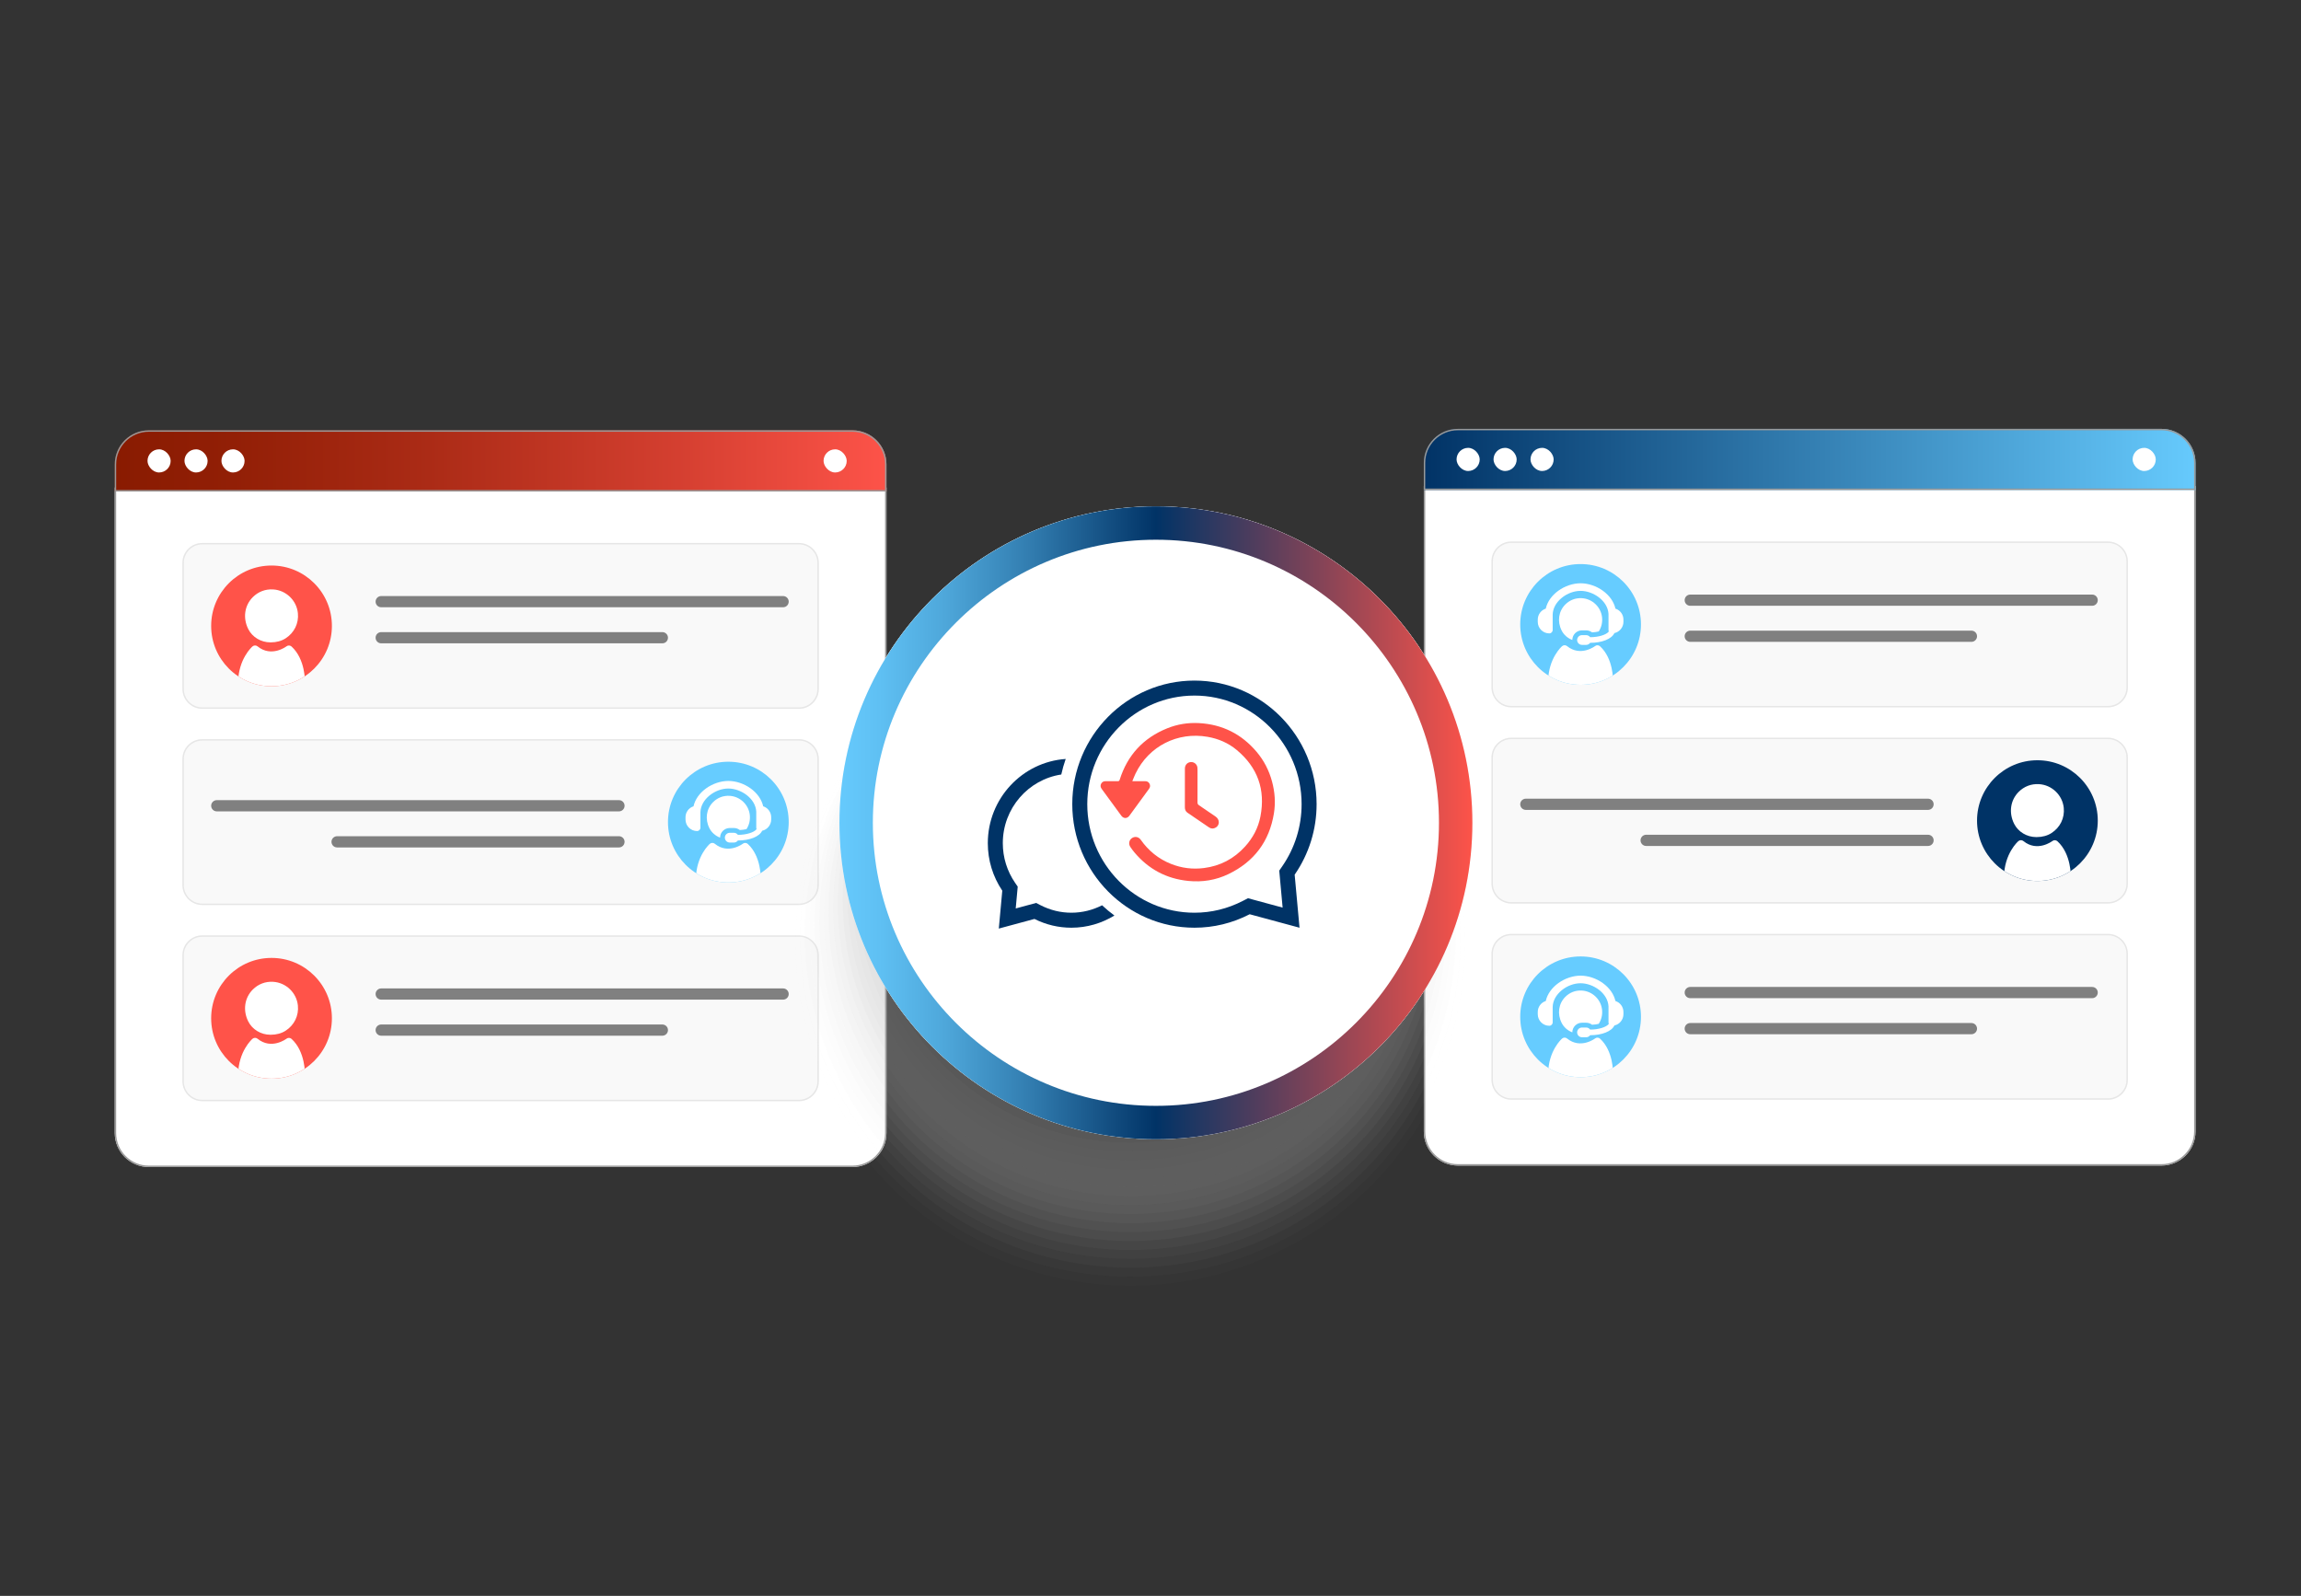 <svg viewBox="0 0 620 430" xmlns:xlink="http://www.w3.org/1999/xlink" xmlns="http://www.w3.org/2000/svg">
  <rect x="0" y="0" width="620" height="430" fill="#333333" stroke="none"/>
  <defs>
    <style>
      .m {
        fill: #383838;
        opacity: .78;
      }

      .n {
        fill: #c7c7c7;
        opacity: .22;
      }

      .o {
        fill: url(#k);
      }

      .p {
        clip-path: url(#i);
      }

      .q {
        fill: #b4b4b4;
        opacity: .293;
      }

      .r {
        opacity: .024;
      }

      .r, .s {
        fill: #f9f9f9;
      }

      .t {
        fill: #252525;
        opacity: .854;
      }

      .u {
        opacity: .098;
      }

      .u, .v {
        fill: #e6e6e6;
      }

      .w {
        clip-path: url(#f);
      }

      .x {
        clip-path: url(#j);
      }

      .y, .z {
        fill: #fff;
      }

      .aa {
        fill: url(#c);
      }

      .ab {
        fill: url(#l);
      }

      .ac {
        fill: #a8a8a8;
        opacity: .341;
      }

      .ad {
        fill: #cdcdcd;
        opacity: .195;
      }

      .ae {
        fill: url(#g);
      }

      .af {
        fill: #c1c1c1;
        opacity: .244;
      }

      .ag {
        fill: #575757;
        opacity: .659;
      }

      .ah {
        fill: #dadada;
        opacity: .146;
      }

      .ai {
        clip-path: url(#h);
      }

      .aj {
        fill: #898989;
        opacity: .463;
      }

      .z {
        opacity: 0;
      }

      .ak {
        fill: #959595;
        opacity: .415;
      }

      .al {
        fill: #0c0c0c;
        opacity: .951;
      }

      .am {
        fill: #5d5d5d;
        opacity: .634;
      }

      .an {
        fill: #036;
      }

      .ao {
        fill: #bbb;
        opacity: .268;
      }

      .ap {
        isolation: isolate;
      }

      .aq {
        fill: #515151;
        opacity: .683;
      }

      .ar {
        fill: #191919;
        opacity: .902;
      }

      .as {
        fill: #2c2c2c;
        opacity: .829;
      }

      .at {
        fill: #6a6a6a;
        opacity: .585;
      }

      .au {
        fill: #6cf;
      }

      .av {
        fill: #f3f3f3;
        opacity: .049;
      }

      .aw {
        fill: #060606;
        opacity: .976;
      }

      .ax {
        fill: #1f1f1f;
        opacity: .878;
      }

      .ay {
        clip-path: url(#d);
      }

      .az {
        fill: #999;
      }

      .ba {
        fill: #4b4b4b;
        opacity: .707;
      }

      .bb {
        mix-blend-mode: multiply;
        opacity: .35;
      }

      .bc {
        fill: #444;
        opacity: .732;
      }

      .bd {
        clip-path: url(#e);
      }

      .be {
        fill: #838383;
        opacity: .488;
      }

      .bf {
        fill: #9b9b9b;
        opacity: .39;
      }

      .bg {
        fill: #aeaeae;
        opacity: .317;
      }

      .bh {
        fill: #707070;
        opacity: .561;
      }

      .bi {
        fill: gray;
      }

      .bj {
        fill: #323232;
        opacity: .805;
      }

      .bk {
        fill: #131313;
        opacity: .927;
      }

      .bl {
        fill: #e0e0e0;
        opacity: .122;
      }

      .bm {
        fill: #d3d3d3;
        opacity: .171;
      }

      .bn {
        fill: #7c7c7c;
        opacity: .512;
      }

      .bo {
        fill: #3e3e3e;
        opacity: .756;
      }

      .bp {
        fill: #a2a2a2;
        opacity: .366;
      }

      .bq {
        fill: #ececec;
        opacity: .073;
      }

      .br {
        fill: #8f8f8f;
        opacity: .439;
      }

      .bs {
        fill: #767676;
        opacity: .537;
      }

      .bt {
        fill: #646464;
        opacity: .61;
      }

      .bu {
        fill: #ff5349;
      }
    </style>
    <linearGradient gradientUnits="userSpaceOnUse" gradientTransform="translate(269.779 248.371) rotate(-180)" y2="124.186" x2="238.856" y1="124.186" x1="30.923" data-name="Nepojmenovaný přechod 27" id="c">
      <stop stop-color="#891b01" offset="0"></stop>
      <stop stop-color="#921f06" offset=".153"></stop>
      <stop stop-color="#ab2b16" offset=".407"></stop>
      <stop stop-color="#d43f30" offset=".729"></stop>
      <stop stop-color="#fd5349" offset="1"></stop>
    </linearGradient>
    <clipPath id="d">
      <circle r="16.266" cy="168.645" cx="73.164" class="bu"></circle>
    </clipPath>
    <clipPath id="e">
      <circle r="16.266" cy="274.37" cx="73.164" class="bu"></circle>
    </clipPath>
    <clipPath id="f">
      <circle r="16.266" cy="221.508" cx="196.25" class="au"></circle>
    </clipPath>
    <linearGradient gradientUnits="userSpaceOnUse" gradientTransform="translate(975.226 247.578) rotate(-180)" y2="123.789" x2="591.58" y1="123.789" x1="383.646" data-name="Nepojmenovaný přechod 7" id="g">
      <stop stop-color="#013366" offset="0"></stop>
      <stop stop-color="#66cafd" offset="1"></stop>
    </linearGradient>
    <clipPath id="h">
      <circle r="16.266" cy="168.249" cx="425.888" class="au"></circle>
    </clipPath>
    <clipPath id="i">
      <circle r="16.266" cy="273.973" cx="425.888" class="au"></circle>
    </clipPath>
    <clipPath id="j">
      <circle r="16.266" cy="221.111" cx="548.974" class="an"></circle>
    </clipPath>
    <linearGradient gradientUnits="userSpaceOnUse" y2="306.965" x2="311.458" y1="136.427" x1="311.458" data-name="Nové políčko přechodu kopie 3" id="k">
      <stop stop-color="#fff" offset="0"></stop>
      <stop stop-color="#e4e5e6" offset="1"></stop>
    </linearGradient>
    <linearGradient gradientUnits="userSpaceOnUse" y2="221.696" x2="396.727" y1="221.696" x1="226.19" data-name="Nepojmenovaný přechod 171" id="l">
      <stop stop-color="#66cafd" offset="0"></stop>
      <stop stop-color="#5fc0f3" offset=".063"></stop>
      <stop stop-color="#4ea7da" offset=".167"></stop>
      <stop stop-color="#327db0" offset=".3"></stop>
      <stop stop-color="#0c4477" offset=".455"></stop>
      <stop stop-color="#013366" offset=".5"></stop>
      <stop stop-color="#fd5349" offset="1"></stop>
    </linearGradient>
  </defs>
  <g class="ap">
    <g data-name="Vrstva 3" id="b">
      <g>
        <g>
          <path d="M30.923,131.371h207.933v173.913c0,5.056-4.105,9.162-9.162,9.162H40.084c-5.056,0-9.162-4.105-9.162-9.162v-173.913h0Z" class="y"></path>
          <path d="M238.478,131.748v173.535c0,4.844-3.941,8.784-8.784,8.784H40.084c-4.844,0-8.784-3.941-8.784-8.784v-173.535h207.178M238.856,131.37H30.923v173.913c0,5.06,4.102,9.162,9.162,9.162h189.61c5.06,0,9.162-4.102,9.162-9.162v-173.913h0Z" class="az"></path>
        </g>
        <g>
          <path transform="translate(269.779 248.371) rotate(180)" d="M30.923,115.951h207.933v7.307c0,5.056-4.105,9.162-9.162,9.162H40.084c-5.056,0-9.162-4.105-9.162-9.162v-7.307h0Z" class="aa"></path>
          <path d="M229.694,116.329c4.844,0,8.784,3.941,8.784,8.784v6.929H31.3v-6.929c0-4.843,3.941-8.784,8.784-8.784h189.61M229.694,115.951H40.084c-5.06,0-9.162,4.102-9.162,9.162v7.307h207.933v-7.307c0-5.06-4.102-9.162-9.162-9.162h0Z" class="az"></path>
        </g>
        <g>
          <rect ry="3.118" rx="3.118" height="6.236" width="6.236" y="121.068" x="39.745" class="y"></rect>
          <rect ry="3.118" rx="3.118" height="6.236" width="6.236" y="121.068" x="49.706" class="y"></rect>
          <rect ry="3.118" rx="3.118" height="6.236" width="6.236" y="121.068" x="59.667" class="y"></rect>
        </g>
        <rect ry="3.118" rx="3.118" height="6.236" width="6.236" y="121.068" x="221.908" class="y"></rect>
        <g>
          <rect ry="5.331" rx="5.331" height="44.675" width="171.464" y="146.308" x="49.157" class="s"></rect>
          <path d="M215.29,146.685c2.732,0,4.954,2.222,4.954,4.954v34.012c0,2.732-2.222,4.954-4.954,4.954H54.489c-2.732,0-4.954-2.222-4.954-4.954v-34.012c0-2.732,2.222-4.954,4.954-4.954h160.802M215.29,146.308H54.489c-2.944,0-5.331,2.387-5.331,5.332v34.012c0,2.945,2.387,5.332,5.331,5.332h160.802c2.944,0,5.331-2.387,5.331-5.332v-34.012c0-2.944-2.387-5.332-5.331-5.332h0Z" class="v"></path>
        </g>
        <g>
          <rect ry="5.331" rx="5.331" height="44.675" width="171.464" y="199.17" x="49.157" class="s"></rect>
          <path d="M215.29,199.547c2.732,0,4.954,2.222,4.954,4.954v34.012c0,2.732-2.222,4.954-4.954,4.954H54.489c-2.732,0-4.954-2.222-4.954-4.954v-34.012c0-2.732,2.222-4.954,4.954-4.954h160.802M215.29,199.17H54.489c-2.944,0-5.331,2.387-5.331,5.332v34.012c0,2.945,2.387,5.332,5.331,5.332h160.802c2.944,0,5.331-2.387,5.331-5.332v-34.012c0-2.944-2.387-5.332-5.331-5.332h0Z" class="v"></path>
        </g>
        <g>
          <g>
            <circle r="16.266" cy="168.645" cx="73.164" class="bu"></circle>
            <g class="ay">
              <path d="M72.854,173.081h.124c1.504,0,2.879-.375,3.977-1.084,2.345-1.512,3.582-4.047,3.311-6.782-.342-3.459-3.221-6.211-6.699-6.4-2.077-.119-3.997.628-5.451,2.083-2.243,2.244-2.721,5.624-1.218,8.61,1.092,2.17,3.43,3.573,5.955,3.573Z" class="y"></path>
              <path d="M78.565,174.206c-.38-.35-.957-.375-1.37-.059-.041.032-4.038,3.072-7.797.01-.403-.329-.981-.319-1.372.022-.155.134-3.778,3.363-3.868,9.651-.005.283.107.562.306.763.204.205.474.318.759.318l15.881-.004c.578,0,1.047-.452,1.065-1.03.008-.253.146-6.236-3.604-9.671Z" class="y"></path>
            </g>
          </g>
          <path d="M211.006,163.621h-108.292c-.834,0-1.51-.676-1.51-1.51s.676-1.51,1.51-1.51h108.292c.834,0,1.51.676,1.51,1.51s-.676,1.51-1.51,1.51Z" class="bi"></path>
          <path d="M178.474,173.34h-75.76c-.834,0-1.51-.676-1.51-1.51s.676-1.51,1.51-1.51h75.76c.834,0,1.51.676,1.51,1.51s-.676,1.51-1.51,1.51Z" class="bi"></path>
        </g>
        <g>
          <g>
            <rect ry="5.331" rx="5.331" height="44.675" width="171.464" y="252.032" x="49.157" class="s"></rect>
            <path d="M215.29,252.41c2.732,0,4.954,2.222,4.954,4.954v34.012c0,2.732-2.222,4.954-4.954,4.954H54.489c-2.732,0-4.954-2.222-4.954-4.954v-34.012c0-2.732,2.222-4.954,4.954-4.954h160.802M215.29,252.032H54.489c-2.944,0-5.331,2.387-5.331,5.332v34.012c0,2.945,2.387,5.332,5.331,5.332h160.802c2.944,0,5.331-2.387,5.331-5.332v-34.012c0-2.944-2.387-5.332-5.331-5.332h0Z" class="v"></path>
          </g>
          <g>
            <g>
              <circle r="16.266" cy="274.37" cx="73.164" class="bu"></circle>
              <g class="bd">
                <path d="M72.854,278.805h.124c1.504,0,2.879-.375,3.977-1.084,2.345-1.512,3.582-4.047,3.311-6.782-.342-3.459-3.221-6.211-6.699-6.4-2.077-.119-3.997.628-5.451,2.083-2.243,2.244-2.721,5.624-1.218,8.61,1.092,2.17,3.43,3.573,5.955,3.573Z" class="y"></path>
                <path d="M78.565,279.93c-.38-.35-.957-.375-1.37-.059-.041.032-4.038,3.072-7.797.01-.403-.329-.981-.319-1.372.022-.155.134-3.778,3.363-3.868,9.651-.005.283.107.562.306.763.204.205.474.318.759.318l15.881-.004c.578,0,1.047-.452,1.065-1.03.008-.253.146-6.236-3.604-9.671Z" class="y"></path>
              </g>
            </g>
            <path d="M211.006,269.345h-108.292c-.834,0-1.51-.676-1.51-1.51s.676-1.51,1.51-1.51h108.292c.834,0,1.51.676,1.51,1.51s-.676,1.51-1.51,1.51Z" class="bi"></path>
            <path d="M178.474,279.064h-75.76c-.834,0-1.51-.676-1.51-1.51s.676-1.51,1.51-1.51h75.76c.834,0,1.51.676,1.51,1.51s-.676,1.51-1.51,1.51Z" class="bi"></path>
          </g>
        </g>
        <g>
          <path d="M166.784,218.616H58.408c-.834,0-1.51-.676-1.51-1.51s.676-1.51,1.51-1.51h108.376c.834,0,1.51.676,1.51,1.51s-.676,1.51-1.51,1.51Z" class="bi"></path>
          <path d="M166.784,228.335h-75.956c-.834,0-1.51-.676-1.51-1.51s.676-1.51,1.51-1.51h75.956c.834,0,1.51.676,1.51,1.51s-.676,1.51-1.51,1.51Z" class="bi"></path>
          <g>
            <circle r="16.266" cy="221.508" cx="196.25" class="au"></circle>
            <g class="w">
              <g>
                <path d="M201.488,227.391c-.369-.339-.928-.363-1.329-.057-.04.031-3.916,2.979-7.562.01-.391-.319-.952-.309-1.331.021-.15.13-3.664,3.261-3.752,9.36-.005.275.104.545.297.74.198.199.459.308.736.308l15.402-.004c.561,0,1.015-.438,1.033-.999.007-.245.142-6.048-3.495-9.379Z" class="y"></path>
                <path d="M205.658,217.26l-.023-.025c-.405-1.817-1.606-3.524-3.381-4.807-1.768-1.277-3.955-2.009-6.001-2.009s-4.233.732-6,2.009c-1.775,1.281-2.976,2.988-3.381,4.805l-.023.025c-1.279.418-2.138,1.604-2.138,2.952v.603c0,1.714,1.395,3.109,3.109,3.109.502,0,.91-.408.91-.91v-4.166c.049-1.653.916-3.251,2.442-4.497,1.467-1.198,3.319-1.885,5.082-1.885,3.39,0,7.325,2.655,7.519,6.211v4.337c0,.131.027.258.081.376l.009.018-.012.016c-.677.883-2.775,1.524-4.988,1.524h-.039l-.01-.014c-.247-.338-.643-.54-1.059-.54h-1.127c-.723,0-1.312.589-1.312,1.312s.589,1.312,1.312,1.312h1.127c.417,0,.813-.202,1.059-.54l.05-.014c3.145,0,5.752-1.046,6.487-2.604l.023-.018c1.402-.319,2.421-1.593,2.421-3.029v-.603c0-1.345-.857-2.531-2.133-2.95Z" class="y"></path>
                <path d="M196.625,223.103h1.127c.574,0,1.133.192,1.589.543.69-.03,1.294-.124,1.801-.248.709-1.087,1.033-2.389.898-3.751-.279-2.819-2.626-5.062-5.46-5.217-1.693-.097-3.258.512-4.443,1.698-1.829,1.83-2.218,4.584-.992,7.018.593,1.179,1.639,2.077,2.878,2.547.006-1.43,1.171-2.591,2.602-2.591Z" class="y"></path>
              </g>
            </g>
          </g>
        </g>
      </g>
      <g>
        <g>
          <path d="M383.646,130.974h207.933v173.913c0,5.056-4.105,9.162-9.162,9.162h-189.61c-5.056,0-9.162-4.105-9.162-9.162v-173.913h0Z" class="y"></path>
          <path d="M591.202,131.352v173.535c0,4.843-3.941,8.784-8.784,8.784h-189.61c-4.844,0-8.784-3.941-8.784-8.784v-173.535h207.178M591.58,130.974h-207.933v173.913c0,5.06,4.102,9.162,9.162,9.162h189.61c5.06,0,9.162-4.102,9.162-9.162v-173.913h0Z" class="az"></path>
        </g>
        <g>
          <path transform="translate(975.226 247.578) rotate(180)" d="M383.646,115.555h207.933v7.307c0,5.056-4.105,9.162-9.162,9.162h-189.61c-5.056,0-9.162-4.105-9.162-9.162v-7.307h0Z" class="ae"></path>
          <path d="M582.418,115.933c4.844,0,8.784,3.941,8.784,8.784v6.929h-207.178v-6.929c0-4.843,3.941-8.784,8.784-8.784h189.61M582.418,115.555h-189.61c-5.06,0-9.162,4.102-9.162,9.162v7.307h207.933v-7.307c0-5.06-4.102-9.162-9.162-9.162h0Z" class="az"></path>
        </g>
        <g>
          <rect ry="3.118" rx="3.118" height="6.236" width="6.236" y="120.671" x="392.468" class="y"></rect>
          <rect ry="3.118" rx="3.118" height="6.236" width="6.236" y="120.671" x="402.43" class="y"></rect>
          <rect ry="3.118" rx="3.118" height="6.236" width="6.236" y="120.671" x="412.391" class="y"></rect>
        </g>
        <rect ry="3.118" rx="3.118" height="6.236" width="6.236" y="120.671" x="574.632" class="y"></rect>
        <g>
          <rect ry="5.331" rx="5.331" height="44.675" width="171.464" y="145.911" x="401.881" class="s"></rect>
          <path d="M568.014,146.289c2.732,0,4.954,2.222,4.954,4.954v34.012c0,2.732-2.222,4.954-4.954,4.954h-160.801c-2.732,0-4.954-2.222-4.954-4.954v-34.012c0-2.732,2.222-4.954,4.954-4.954h160.801M568.014,145.911h-160.801c-2.944,0-5.331,2.387-5.331,5.332v34.012c0,2.944,2.387,5.332,5.331,5.332h160.801c2.945,0,5.331-2.387,5.331-5.332v-34.012c0-2.944-2.387-5.332-5.331-5.332h0Z" class="v"></path>
        </g>
        <g>
          <rect ry="5.331" rx="5.331" height="44.675" width="171.464" y="198.774" x="401.881" class="s"></rect>
          <path d="M568.014,199.151c2.732,0,4.954,2.222,4.954,4.954v34.012c0,2.732-2.222,4.954-4.954,4.954h-160.801c-2.732,0-4.954-2.222-4.954-4.954v-34.012c0-2.732,2.222-4.954,4.954-4.954h160.801M568.014,198.774h-160.801c-2.944,0-5.331,2.387-5.331,5.332v34.012c0,2.944,2.387,5.332,5.331,5.332h160.801c2.945,0,5.331-2.387,5.331-5.332v-34.012c0-2.944-2.387-5.332-5.331-5.332h0Z" class="v"></path>
        </g>
        <g>
          <path d="M563.729,163.225h-108.292c-.834,0-1.51-.676-1.51-1.51s.676-1.51,1.51-1.51h108.292c.834,0,1.51.676,1.51,1.51s-.676,1.51-1.51,1.51Z" class="bi"></path>
          <path d="M531.198,172.944h-75.761c-.834,0-1.51-.676-1.51-1.51s.676-1.51,1.51-1.51h75.761c.834,0,1.51.676,1.51,1.51s-.676,1.51-1.51,1.51Z" class="bi"></path>
        </g>
        <g>
          <g>
            <rect ry="5.331" rx="5.331" height="44.675" width="171.464" y="251.636" x="401.881" class="s"></rect>
            <path d="M568.014,252.013c2.732,0,4.954,2.222,4.954,4.954v34.012c0,2.732-2.222,4.954-4.954,4.954h-160.801c-2.732,0-4.954-2.222-4.954-4.954v-34.012c0-2.732,2.222-4.954,4.954-4.954h160.801M568.014,251.636h-160.801c-2.944,0-5.331,2.387-5.331,5.332v34.012c0,2.944,2.387,5.332,5.331,5.332h160.801c2.945,0,5.331-2.387,5.331-5.332v-34.012c0-2.944-2.387-5.332-5.331-5.332h0Z" class="v"></path>
          </g>
          <g>
            <path d="M563.729,268.949h-108.292c-.834,0-1.51-.676-1.51-1.51s.676-1.51,1.51-1.51h108.292c.834,0,1.51.676,1.51,1.51s-.676,1.51-1.51,1.51Z" class="bi"></path>
            <path d="M531.198,278.668h-75.761c-.834,0-1.51-.676-1.51-1.51s.676-1.51,1.51-1.51h75.761c.834,0,1.51.676,1.51,1.51s-.676,1.51-1.51,1.51Z" class="bi"></path>
          </g>
        </g>
        <g>
          <path d="M519.508,218.219h-108.376c-.834,0-1.51-.676-1.51-1.51s.676-1.51,1.51-1.51h108.376c.834,0,1.51.676,1.51,1.51s-.676,1.51-1.51,1.51Z" class="bi"></path>
          <path d="M519.508,227.938h-75.957c-.834,0-1.51-.676-1.51-1.51s.676-1.51,1.51-1.51h75.957c.834,0,1.51.676,1.51,1.51s-.676,1.51-1.51,1.51Z" class="bi"></path>
        </g>
        <g>
          <circle r="16.266" cy="168.249" cx="425.888" class="au"></circle>
          <g class="ai">
            <g>
              <path d="M431.126,174.133c-.369-.339-.928-.363-1.329-.057-.04.031-3.916,2.979-7.562.01-.391-.319-.952-.309-1.331.021-.15.13-3.664,3.261-3.752,9.36-.005.275.104.545.297.74.198.199.459.308.736.308l15.402-.004c.561,0,1.015-.438,1.033-.999.007-.245.142-6.048-3.495-9.379Z" class="y"></path>
              <path d="M435.295,164.002l-.023-.025c-.405-1.817-1.606-3.524-3.381-4.807-1.768-1.277-3.955-2.009-6.001-2.009s-4.233.732-6,2.009c-1.775,1.281-2.976,2.988-3.381,4.805l-.023.025c-1.279.418-2.138,1.604-2.138,2.952v.603c0,1.714,1.395,3.109,3.109,3.109.502,0,.91-.408.91-.91v-4.166c.049-1.653.916-3.251,2.442-4.497,1.467-1.198,3.319-1.885,5.082-1.885,3.39,0,7.325,2.655,7.519,6.211v4.337c0,.131.027.258.081.376l.009.018-.012.016c-.677.883-2.775,1.524-4.988,1.524h-.039l-.01-.014c-.247-.338-.643-.54-1.059-.54h-1.127c-.723,0-1.312.589-1.312,1.312s.589,1.312,1.312,1.312h1.127c.417,0,.813-.202,1.059-.54l.05-.014c3.145,0,5.752-1.046,6.487-2.604l.023-.018c1.402-.319,2.421-1.593,2.421-3.029v-.603c0-1.345-.857-2.531-2.133-2.95Z" class="y"></path>
              <path d="M426.262,169.845h1.127c.574,0,1.133.192,1.589.543.69-.03,1.294-.124,1.801-.248.709-1.087,1.033-2.389.898-3.751-.279-2.819-2.626-5.062-5.46-5.217-1.693-.097-3.258.512-4.443,1.698-1.829,1.83-2.218,4.584-.992,7.018.593,1.179,1.639,2.077,2.878,2.547.006-1.43,1.171-2.591,2.602-2.591Z" class="y"></path>
            </g>
          </g>
        </g>
        <g>
          <circle r="16.266" cy="273.973" cx="425.888" class="au"></circle>
          <g class="p">
            <g>
              <path d="M431.126,279.857c-.369-.339-.928-.363-1.329-.057-.04.031-3.916,2.979-7.562.01-.391-.319-.952-.309-1.331.021-.15.13-3.664,3.261-3.752,9.36-.005.275.104.545.297.74.198.199.459.308.736.308l15.402-.004c.561,0,1.015-.438,1.033-.999.007-.245.142-6.048-3.495-9.379Z" class="y"></path>
              <path d="M435.295,269.726l-.023-.025c-.405-1.817-1.606-3.524-3.381-4.807-1.768-1.277-3.955-2.009-6.001-2.009s-4.233.732-6,2.009c-1.775,1.281-2.976,2.988-3.381,4.805l-.023.025c-1.279.418-2.138,1.604-2.138,2.952v.603c0,1.714,1.395,3.109,3.109,3.109.502,0,.91-.408.91-.91v-4.166c.049-1.653.916-3.251,2.442-4.497,1.467-1.198,3.319-1.885,5.082-1.885,3.39,0,7.325,2.655,7.519,6.211v4.337c0,.131.027.258.081.376l.009.018-.012.016c-.677.883-2.775,1.524-4.988,1.524h-.039l-.01-.014c-.247-.338-.643-.54-1.059-.54h-1.127c-.723,0-1.312.589-1.312,1.312s.589,1.312,1.312,1.312h1.127c.417,0,.813-.202,1.059-.54l.05-.014c3.145,0,5.752-1.046,6.487-2.604l.023-.018c1.402-.319,2.421-1.593,2.421-3.029v-.603c0-1.345-.857-2.531-2.133-2.95Z" class="y"></path>
              <path d="M426.262,275.569h1.127c.574,0,1.133.192,1.589.543.69-.03,1.294-.124,1.801-.248.709-1.087,1.033-2.389.898-3.751-.279-2.819-2.626-5.062-5.46-5.217-1.693-.097-3.258.512-4.443,1.698-1.829,1.83-2.218,4.584-.992,7.018.593,1.179,1.639,2.077,2.878,2.547.006-1.43,1.171-2.591,2.602-2.591Z" class="y"></path>
            </g>
          </g>
        </g>
        <g>
          <circle r="16.266" cy="221.111" cx="548.974" class="an"></circle>
          <g class="x">
            <path d="M548.664,225.547h.124c1.504,0,2.879-.375,3.977-1.084,2.345-1.512,3.582-4.047,3.311-6.782-.342-3.459-3.221-6.211-6.699-6.4-2.077-.119-3.997.628-5.451,2.083-2.243,2.244-2.721,5.624-1.218,8.61,1.092,2.17,3.43,3.573,5.955,3.573Z" class="y"></path>
            <path d="M554.375,226.672c-.38-.35-.957-.375-1.37-.059-.041.032-4.038,3.072-7.797.01-.403-.329-.981-.319-1.372.022-.155.134-3.778,3.363-3.868,9.651-.005.283.107.562.306.763.204.205.474.318.759.318l15.881-.004c.578,0,1.047-.452,1.065-1.03.008-.253.146-6.236-3.604-9.671Z" class="y"></path>
          </g>
        </g>
      </g>
      <g class="bb">
        <path d="M211.808,256.046h0c.006-33.144,17.695-63.767,46.401-80.333h0c28.707-16.566,64.071-16.559,92.771.018h0c28.7,16.578,46.376,47.207,46.37,80.351h0c-.006,33.144-17.694,63.767-46.401,80.333h0c-28.707,16.567-64.071,16.56-92.771-.018h0c-28.7-16.578-46.376-47.207-46.37-80.351Z" class="z"></path>
        <path d="M213.08,254.907h0c.006-32.69,17.452-62.893,45.765-79.232h0c28.313-16.339,63.192-16.332,91.499.018h0c28.307,16.35,45.741,46.56,45.734,79.249h0c-.006,32.69-17.452,62.893-45.765,79.232h0c-28.313,16.339-63.192,16.333-91.499-.018h0c-28.307-16.35-45.741-46.56-45.734-79.25Z" class="r"></path>
        <path d="M214.352,253.768h0c.006-32.235,17.209-62.018,45.129-78.13h0c27.919-16.112,62.314-16.105,90.227.018h0c27.913,16.123,45.105,45.913,45.098,78.148h0c-.006,32.235-17.209,62.018-45.129,78.13h0c-27.919,16.112-62.314,16.106-90.227-.017h0c-27.913-16.123-45.105-45.913-45.098-78.148Z" class="av"></path>
        <path d="M215.624,252.629h0c.006-31.781,16.967-61.144,44.493-77.029h0c27.526-15.885,61.435-15.878,88.955.017h0c27.52,15.896,44.469,45.265,44.463,77.046h0c-.006,31.781-16.967,61.144-44.493,77.029h0c-27.526,15.885-61.435,15.878-88.955-.017h0c-27.52-15.896-44.469-45.265-44.463-77.046Z" class="bq"></path>
        <path d="M216.896,251.49h0c.006-31.326,16.724-60.27,43.856-75.928h0c27.132-15.658,60.557-15.651,87.683.017h0c27.126,15.668,43.833,44.618,43.827,75.944h0c-.006,31.326-16.724,60.27-43.856,75.928h0c-27.132,15.658-60.557,15.651-87.683-.017h0c-27.126-15.668-43.833-44.618-43.827-75.944Z" class="u"></path>
        <path d="M218.168,250.351h0c.006-30.872,16.482-59.395,43.22-74.826h0c26.739-15.431,59.678-15.424,86.411.017h0c26.733,15.441,43.197,43.971,43.191,74.843h0c-.006,30.872-16.481,59.395-43.22,74.826h0c-26.739,15.431-59.678,15.424-86.411-.017h0c-26.733-15.441-43.197-43.971-43.191-74.843Z" class="bl"></path>
        <path d="M219.44,249.211h0c.006-30.418,16.239-58.521,42.584-73.725h0c26.345-15.204,58.8-15.197,85.139.017h0c26.339,15.214,42.561,43.324,42.555,73.741h0c-.006,30.417-16.239,58.521-42.584,73.725h0c-26.345,15.204-58.8,15.197-85.139-.017h0c-26.339-15.214-42.561-43.324-42.555-73.741Z" class="ah"></path>
        <path d="M220.712,248.072h0c.006-29.963,15.996-57.647,41.948-72.623h0c25.951-14.976,57.922-14.97,83.867.016h0c25.946,14.987,41.925,42.676,41.919,72.639h0c-.006,29.963-15.996,57.647-41.948,72.623h0c-25.951,14.977-57.921,14.97-83.867-.016h0c-25.946-14.987-41.925-42.676-41.92-72.639Z" class="bm"></path>
        <path d="M221.984,246.933h0c.006-29.509,15.754-56.773,41.312-71.522h0c25.558-14.749,57.043-14.743,82.595.016h0c25.552,14.759,41.29,42.029,41.284,71.538h0c-.006,29.509-15.754,56.772-41.312,71.522h0c-25.558,14.749-57.043,14.743-82.595-.016h0c-25.552-14.759-41.289-42.029-41.284-71.538Z" class="ad"></path>
        <path d="M223.255,245.794h0c.006-29.054,15.511-55.898,40.675-70.42h0c25.164-14.522,56.165-14.516,81.323.016h0c25.159,14.532,40.654,41.382,40.648,70.436h0c-.006,29.054-15.511,55.898-40.675,70.42h0c-25.164,14.522-56.164,14.516-81.323-.016h0c-25.159-14.532-40.654-41.382-40.648-70.436Z" class="n"></path>
        <path d="M224.527,244.655h0c.006-28.6,15.269-55.024,40.039-69.319h0c24.771-14.295,55.286-14.289,80.051.016h0c24.765,14.305,40.018,40.735,40.012,69.334h0c-.006,28.6-15.268,55.024-40.039,69.319h0c-24.771,14.295-55.286,14.289-80.051-.016h0c-24.765-14.305-40.018-40.735-40.012-69.334Z" class="af"></path>
        <path d="M225.799,243.515h0c.006-28.145,15.026-54.15,39.403-68.217h0c24.377-14.068,54.408-14.062,78.779.015h0c24.372,14.077,39.382,40.087,39.376,68.233h0c-.005,28.145-15.026,54.149-39.403,68.217h0c-24.377,14.068-54.408,14.062-78.779-.015h0c-24.372-14.077-39.382-40.087-39.376-68.233Z" class="ao"></path>
        <path d="M227.071,242.376h0c.005-27.691,14.783-53.275,38.767-67.116h0c23.984-13.841,53.529-13.835,77.507.015h0c23.978,13.85,38.746,39.44,38.741,67.131h0c-.005,27.691-14.783,53.275-38.767,67.116h0c-23.984,13.841-53.529,13.835-77.507-.015h0c-23.978-13.85-38.746-39.44-38.741-67.131Z" class="q"></path>
        <path d="M228.343,241.237h0c.005-27.236,14.541-52.401,38.131-66.014h0c23.59-13.614,52.651-13.608,76.235.015h0c23.585,13.623,38.11,38.793,38.105,66.029h0c-.005,27.236-14.541,52.401-38.13,66.014h0c-23.59,13.614-52.651,13.608-76.235-.015h0c-23.585-13.623-38.11-38.793-38.105-66.029Z" class="bg"></path>
        <path d="M229.615,240.098h0c.005-26.782,14.298-51.527,37.494-64.913h0c23.196-13.386,51.772-13.381,74.963.015h0c23.191,13.396,37.474,38.146,37.469,64.928h0c-.005,26.782-14.298,51.526-37.494,64.913h0c-23.196,13.387-51.772,13.381-74.963-.015h0c-23.191-13.395-37.474-38.146-37.469-64.927Z" class="ac"></path>
        <path d="M230.887,238.959h0c.005-26.328,14.056-50.652,36.858-63.812h0c22.803-13.159,50.894-13.154,73.691.014h0c22.798,13.168,36.838,37.498,36.833,63.826h0c-.005,26.327-14.055,50.652-36.858,63.811h0c-22.803,13.159-50.894,13.154-73.691-.014h0c-22.798-13.168-36.838-37.498-36.833-63.826Z" class="bp"></path>
        <path d="M232.159,237.819h0c.005-25.873,13.813-49.778,36.222-62.71h0c22.409-12.932,50.015-12.927,72.419.014h0c22.404,12.941,36.203,36.851,36.197,62.724h0c-.005,25.873-13.813,49.778-36.222,62.71h0c-22.409,12.932-50.015,12.927-72.419-.014h0c-22.404-12.941-36.203-36.851-36.197-62.724Z" class="bf"></path>
        <path d="M233.431,236.68h0c.005-25.419,13.57-48.904,35.586-61.609h0c22.016-12.705,49.137-12.7,71.147.014h0c22.011,12.714,35.567,36.204,35.562,61.622h0c-.005,25.418-13.57,48.903-35.586,61.609h0c-22.016,12.705-49.137,12.7-71.147-.014h0c-22.011-12.714-35.567-36.204-35.562-61.622Z" class="ak"></path>
        <path d="M234.703,235.541h0c.005-24.964,13.328-48.029,34.95-60.507h0c21.622-12.478,48.258-12.473,69.875.014h0c21.617,12.486,34.931,35.557,34.926,60.521h0c-.005,24.964-13.328,48.029-34.949,60.507h0c-21.622,12.478-48.258,12.473-69.875-.014h0c-21.617-12.486-34.931-35.556-34.926-60.521Z" class="br"></path>
        <path d="M235.975,234.402h0c.005-24.51,13.085-47.155,34.313-59.406h0c21.228-12.251,47.38-12.246,68.603.013h0c21.224,12.259,34.295,34.909,34.29,59.419h0c-.005,24.51-13.085,47.155-34.313,59.406h0c-21.228,12.251-47.38,12.246-68.603-.013h0c-21.224-12.259-34.295-34.909-34.29-59.419Z" class="aj"></path>
        <path d="M237.247,233.263h0c.005-24.055,12.842-46.281,33.677-58.304h0c20.835-12.023,46.501-12.019,67.331.013h0c20.83,12.032,33.659,34.262,33.654,58.317h0c-.005,24.055-12.842,46.281-33.677,58.304h0c-20.835,12.024-46.501,12.019-67.331-.013h0c-20.83-12.032-33.659-34.262-33.654-58.317Z" class="be"></path>
        <path d="M238.519,232.124h0c.005-23.601,12.6-45.406,33.041-57.203h0c20.441-11.796,45.623-11.792,66.059.013h0c20.437,11.804,33.023,33.615,33.018,57.216h0c-.005,23.601-12.6,45.406-33.041,57.203h0c-20.441,11.796-45.623,11.792-66.059-.013h0c-20.437-11.804-33.023-33.615-33.019-57.215Z" class="bn"></path>
        <path d="M239.791,230.984h0c.005-23.146,12.357-44.532,32.405-56.101h0c20.048-11.569,44.744-11.564,64.787.013h0c20.043,11.577,32.387,32.968,32.383,56.114h0c-.005,23.146-12.357,44.532-32.405,56.101h0c-20.048,11.569-44.744,11.565-64.787-.013h0c-20.043-11.577-32.387-32.967-32.383-56.114Z" class="bs"></path>
        <path d="M241.063,229.845h0c.005-22.692,12.115-43.658,31.769-55h0c19.654-11.342,43.866-11.337,63.515.012h0c19.649,11.35,31.751,32.32,31.747,55.012h0c-.004,22.692-12.115,43.658-31.768,55h0c-19.654,11.342-43.866,11.337-63.515-.012h0c-19.65-11.35-31.751-32.32-31.747-55.012Z" class="bh"></path>
        <path d="M242.335,228.706h0c.004-22.238,11.872-42.784,31.132-53.898h0c19.26-11.115,42.987-11.11,62.243.012h0c19.256,11.123,31.116,31.673,31.111,53.911h0c-.004,22.237-11.872,42.783-31.132,53.898h0c-19.26,11.115-42.987,11.11-62.243-.012h0c-19.256-11.122-31.116-31.673-31.111-53.91Z" class="at"></path>
        <path d="M243.607,227.567h0c.004-21.783,11.629-41.909,30.496-52.797h0c18.867-10.888,42.109-10.883,60.971.012h0c18.862,10.895,30.48,31.026,30.475,52.809h0c-.004,21.783-11.629,41.909-30.496,52.797h0c-18.867,10.888-42.109,10.883-60.971-.012h0c-18.863-10.895-30.48-31.026-30.475-52.809Z" class="bt"></path>
        <path d="M244.879,226.428h0c.004-21.329,11.387-41.035,29.86-51.696h0c18.473-10.661,41.23-10.656,59.699.012h0c18.469,10.668,29.844,30.379,29.84,51.707h0c-.004,21.328-11.387,41.035-29.86,51.695h0c-18.473,10.661-41.23,10.656-59.699-.012h0c-18.469-10.668-29.844-30.378-29.84-51.707Z" class="am"></path>
        <path d="M246.151,225.288h0c.004-20.874,11.144-40.161,29.224-50.594h0c18.08-10.433,40.352-10.429,58.427.011h0c18.075,10.441,29.208,29.731,29.204,50.606h0c-.004,20.874-11.144,40.16-29.224,50.594h0c-18.08,10.434-40.352,10.429-58.427-.012h0c-18.075-10.441-29.208-29.731-29.204-50.605Z" class="ag"></path>
        <path d="M247.423,224.149h0c.004-20.42,10.902-39.286,28.588-49.493h0c17.686-10.206,39.473-10.202,57.156.011h0c17.682,10.213,28.572,29.084,28.568,49.504h0c-.004,20.419-10.902,39.286-28.587,49.493h0c-17.686,10.206-39.473,10.202-57.156-.011h0c-17.682-10.213-28.572-29.084-28.568-49.504Z" class="aq"></path>
        <path d="M248.695,223.01h0c.004-19.965,10.659-38.412,27.951-48.391h0c17.292-9.979,38.595-9.975,55.884.011h0c17.288,9.986,27.936,28.437,27.932,48.402h0c-.004,19.965-10.659,38.412-27.951,48.391h0c-17.292,9.979-38.595,9.975-55.884-.011h0c-17.288-9.986-27.936-28.437-27.932-48.402Z" class="ba"></path>
        <path d="M249.967,221.871h0c.004-19.511,10.416-37.538,27.315-47.29h0c16.899-9.752,37.716-9.748,54.612.011h0c16.895,9.759,27.3,27.79,27.296,47.3h0c-.004,19.511-10.416,37.537-27.315,47.29h0c-16.899,9.752-37.716,9.748-54.612-.011h0c-16.895-9.759-27.3-27.789-27.297-47.3Z" class="bc"></path>
        <path d="M251.239,220.732h0c.004-19.057,10.174-36.663,26.679-46.188h0c16.505-9.525,36.838-9.521,53.34.01h0c16.501,9.532,26.665,27.142,26.661,46.199h0c-.004,19.056-10.174,36.663-26.679,46.188h0c-16.505,9.525-36.838,9.521-53.34-.011h0c-16.501-9.531-26.664-27.142-26.661-46.198Z" class="bo"></path>
        <path d="M252.511,219.592h0c.004-18.602,9.931-35.789,26.043-45.087h0c16.112-9.298,35.959-9.294,52.068.01h0c16.108,9.304,26.029,26.495,26.025,45.097h0c-.004,18.602-9.931,35.789-26.043,45.087h0c-16.112,9.298-35.959,9.294-52.068-.01h0c-16.108-9.304-26.029-26.495-26.025-45.097Z" class="m"></path>
        <path d="M253.783,218.453h0c.004-18.148,9.689-34.915,25.407-43.985h0c15.718-9.071,35.081-9.067,50.796.01h0c15.714,9.077,25.393,25.848,25.389,43.995h0c-.004,18.147-9.688,34.914-25.406,43.985h0c-15.718,9.071-35.081,9.067-50.796-.01h0c-15.714-9.077-25.393-25.848-25.389-43.995Z" class="bj"></path>
        <path d="M255.055,217.314h0c.004-17.693,9.446-34.04,24.77-42.884h0c15.324-8.843,34.202-8.84,49.524.01h0c15.321,8.85,24.757,25.2,24.753,42.894h0c-.003,17.693-9.446,34.04-24.77,42.884h0c-15.324,8.843-34.202,8.84-49.524-.01h0c-15.321-8.849-24.757-25.2-24.753-42.893Z" class="as"></path>
        <path d="M256.327,216.175h0c.003-17.239,9.203-33.166,24.134-41.782h0c14.931-8.616,33.324-8.613,48.252.009h0c14.927,8.622,24.121,24.553,24.117,41.792h0c-.003,17.238-9.203,33.166-24.134,41.782h0c-14.931,8.616-33.324,8.613-48.252-.01h0c-14.927-8.622-24.121-24.553-24.118-41.792Z" class="t"></path>
        <path d="M257.599,215.036h0c.003-16.784,8.961-32.292,23.498-40.681h0c14.537-8.389,32.445-8.386,46.98.009h0c14.534,8.395,23.485,23.906,23.482,40.69h0c-.003,16.784-8.961,32.291-23.498,40.681h0c-14.537,8.389-32.445,8.386-46.98-.009h0c-14.534-8.395-23.485-23.906-23.482-40.69Z" class="ax"></path>
        <path d="M258.871,213.897h0c.003-16.33,8.718-31.418,22.862-39.58h0c14.144-8.162,31.567-8.159,45.708.009h0c14.14,8.168,22.849,23.259,22.846,39.589h0c-.003,16.329-8.718,31.417-22.862,39.579h0c-14.144,8.162-31.567,8.159-45.708-.009h0c-14.14-8.167-22.849-23.258-22.846-39.588Z" class="ar"></path>
        <path d="M260.143,212.757h0c.003-15.875,8.476-30.543,22.226-38.478h0c13.75-7.935,30.688-7.932,44.436.009h0c13.747,7.94,22.213,22.611,22.21,38.487h0c-.003,15.875-8.475,30.543-22.225,38.478h0c-13.75,7.935-30.689,7.932-44.436-.009h0c-13.747-7.94-22.213-22.611-22.21-38.487Z" class="bk"></path>
        <path d="M261.415,211.618h0c.003-15.421,8.233-29.669,21.589-37.377h0c13.356-7.708,29.81-7.705,43.164.008h0c13.353,7.713,21.578,21.964,21.574,37.385h0c-.003,15.42-8.233,29.668-21.589,37.376h0c-13.356,7.708-29.81,7.705-43.164-.009h0c-13.353-7.713-21.577-21.964-21.574-37.385Z" class="al"></path>
        <path d="M262.687,210.479h0c.003-14.967,7.99-28.795,20.953-36.275h0c12.963-7.48,28.931-7.478,41.892.008h0c12.96,7.486,20.942,21.317,20.939,36.284h0c-.003,14.966-7.99,28.794-20.953,36.275h0c-12.963,7.481-28.932,7.478-41.892-.008h0c-12.96-7.486-20.942-21.317-20.939-36.283Z" class="aw"></path>
        <path d="M263.959,209.34h0c.003-14.512,7.748-27.92,20.317-35.174h0c12.569-7.253,28.053-7.251,40.62.008h0c12.566,7.259,20.306,20.67,20.303,35.182h0c-.003,14.512-7.748,27.92-20.317,35.174h0c-12.569,7.253-28.053,7.251-40.62-.008h0c-12.566-7.258-20.306-20.669-20.303-35.181Z"></path>
      </g>
      <g>
        <g>
          <circle r="85.269" cy="221.696" cx="311.458" class="y"></circle>
          <path d="M311.458,142.427c43.709,0,79.269,35.56,79.269,79.269s-35.56,79.269-79.269,79.269-79.269-35.56-79.269-79.269,35.56-79.269,79.269-79.269M311.458,136.427c-47.093,0-85.269,38.176-85.269,85.269s38.176,85.269,85.269,85.269,85.269-38.176,85.269-85.269-38.176-85.269-85.269-85.269h0Z" class="o"></path>
        </g>
        <path d="M311.458,145.427c42.055,0,76.269,34.214,76.269,76.269s-34.214,76.269-76.269,76.269-76.269-34.214-76.269-76.269,34.214-76.269,76.269-76.269M311.458,136.427c-47.093,0-85.269,38.176-85.269,85.269s38.176,85.269,85.269,85.269,85.269-38.176,85.269-85.269-38.176-85.269-85.269-85.269h0Z" class="ab"></path>
      </g>
      <g>
        <path d="M321.838,187.419c-15.92,0-28.874,13.123-28.874,29.253s12.954,29.253,28.874,29.253c4.552,0,8.94-1.07,13.04-3.181l1.396-.72,9.326,2.525-.911-9.965.831-1.202c3.398-4.933,5.193-10.709,5.193-16.711,0-16.13-12.951-29.253-28.874-29.253M350.155,249.966l-13.428-3.628c-4.678,2.406-9.687,3.628-14.888,3.628-18.15,0-32.916-14.936-32.916-33.295s14.767-33.292,32.916-33.292,32.916,14.933,32.916,33.292c0,6.822-2.042,13.393-5.908,19.003l-.003.008,1.31,14.284Z" class="an"></path>
        <path d="M296.95,243.923c-2.492,1.27-5.292,2.002-8.266,2.002-2.908,0-5.716-.687-8.341-2.035l-1.161-.601-5.499,1.49.538-5.882-.689-1.002c-2.176-3.158-3.328-6.859-3.328-10.705,0-9.386,6.854-17.16,15.754-18.505.313-1.432.722-2.825,1.192-4.188-11.702.803-20.987,10.661-20.987,22.694,0,4.585,1.348,9,3.9,12.795l-.937,10.212,9.606-2.593c3.133,1.568,6.481,2.361,9.952,2.361,4.241,0,8.2-1.212,11.591-3.282-1.164-.853-2.27-1.775-3.325-2.759" class="an"></path>
      </g>
      <g>
        <path d="M305.101,210.486c.379,0,.619,0,.858,0,.858,0,1.717.01,2.575-.003.541-.008.952.205,1.2.676.257.488.177.966-.145,1.407-1.757,2.408-3.51,4.82-5.275,7.223-.606.825-1.575.821-2.185-.007-1.768-2.4-3.523-4.81-5.283-7.216-.322-.44-.409-.914-.146-1.405.252-.47.66-.683,1.201-.677,1.089.012,2.178-.009,3.266.01.322.005.448-.132.537-.414,2.093-6.621,6.361-11.242,12.797-13.84,2.745-1.108,5.622-1.566,8.572-1.406,6.287.341,11.472,2.949,15.531,7.758,1.976,2.341,3.345,5.017,4.14,7.972.761,2.826.983,5.7.509,8.6-1.236,7.57-5.351,13.02-12.23,16.344-3.411,1.648-7.057,2.23-10.837,1.853-5.888-.587-10.723-3.173-14.526-7.695-.394-.469-.76-.966-1.1-1.476-.538-.807-.327-1.859.445-2.375.801-.534,1.796-.355,2.369.459,2.087,2.969,4.792,5.162,8.168,6.504,2.852,1.134,5.808,1.5,8.854,1.112,4.421-.563,8.124-2.52,11.105-5.817,2.101-2.323,3.538-5.023,4.128-8.107,1.381-7.217-.767-13.219-6.419-17.907-2.263-1.878-4.913-3.018-7.82-3.525-8.112-1.416-15.846,2.515-19.406,9.871-.309.639-.557,1.307-.883,2.078Z" class="bu"></path>
        <path d="M319.264,212.322c0-1.754-.009-3.508.004-5.262.008-1.052.813-1.793,1.833-1.725.771.051,1.433.66,1.533,1.426.031.24.037.485.037.728.002,2.906.007,5.813-.005,8.719-.001.345.102.563.391.758,1.507,1.013,3.003,2.042,4.499,3.071,1.104.759,1.142,2.244.072,2.916-.608.381-1.25.396-1.845-.004-1.953-1.312-3.896-2.639-5.832-3.975-.497-.343-.693-.858-.689-1.465.009-1.728.003-3.457.004-5.185Z" class="bu"></path>
      </g>
    </g>
  </g>
</svg>